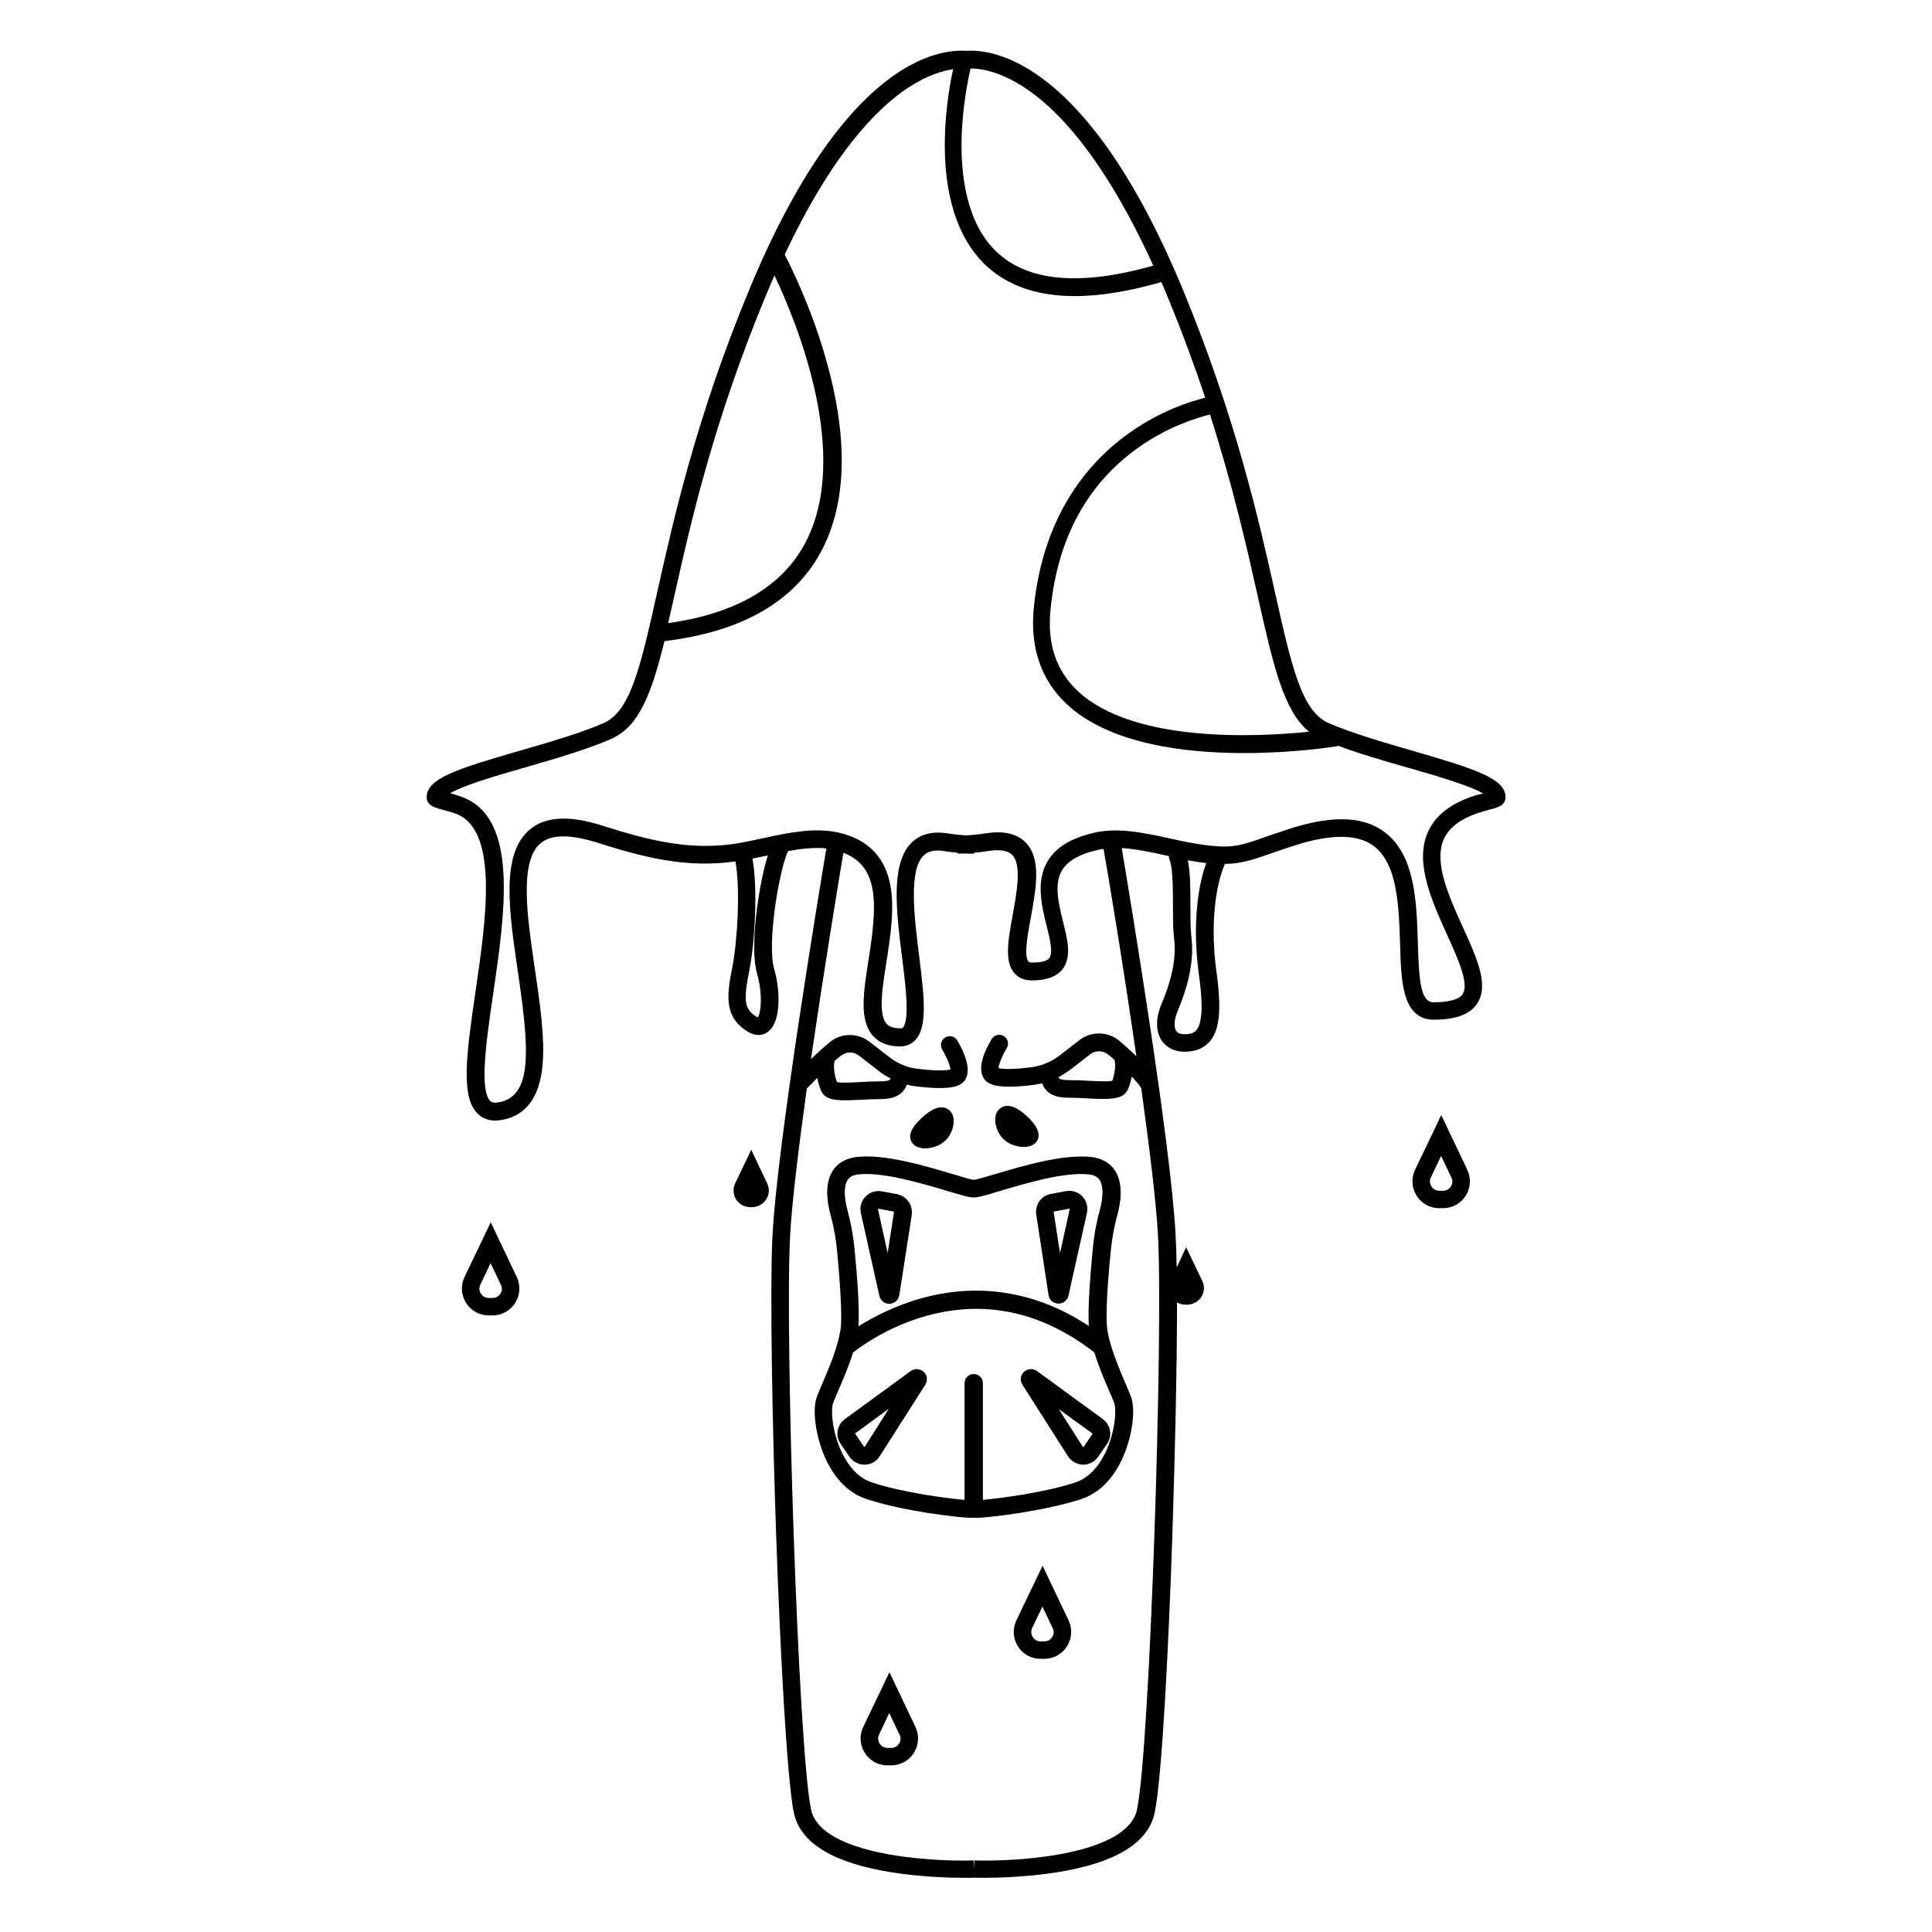<?xml version="1.0" encoding="UTF-8"?>
<!-- The Best Svg Icon site in the world: iconSvg.co, Visit us! https://iconsvg.co -->
<svg fill="#000000" width="800px" height="800px" version="1.1" viewBox="144 144 512 512" xmlns="http://www.w3.org/2000/svg">
 <g>
  <path d="m274.05 467.92-6.949 14.508c-1.074 2.238-0.887 4.805 0.418 6.856 1.305 2.098 3.547 3.312 6.019 3.312h0.98c2.473 0 4.711-1.258 6.019-3.312 1.305-2.098 1.445-4.664 0.418-6.856zm2.566 18.895c-0.465 0.746-1.211 1.168-2.098 1.168h-0.98c-0.84 0-1.633-0.418-2.098-1.168-0.465-0.746-0.512-1.586-0.141-2.379l2.707-5.691 2.707 5.691c0.414 0.793 0.367 1.68-0.098 2.379z"/>
  <path d="m379.71 587.16-6.949 14.508c-1.074 2.238-0.887 4.805 0.418 6.856 1.305 2.098 3.547 3.312 6.019 3.312h0.98c2.473 0 4.711-1.258 6.019-3.312 1.305-2.098 1.445-4.664 0.418-6.856zm2.566 18.891c-0.465 0.746-1.211 1.168-2.098 1.168h-0.98c-0.84 0-1.633-0.418-2.098-1.168-0.465-0.746-0.512-1.586-0.141-2.379l2.707-5.691 2.707 5.691c0.414 0.793 0.367 1.633-0.098 2.379z"/>
  <path d="m343.09 448.7-4.246 8.863c-0.652 1.398-0.559 2.984 0.234 4.293 0.84 1.305 2.238 2.051 3.777 2.051h0.418c1.539 0 2.938-0.793 3.777-2.051 0.84-1.305 0.934-2.891 0.234-4.293z"/>
  <path d="m525.95 439.51-6.949 14.508c-1.074 2.238-0.887 4.805 0.418 6.856 1.305 2.098 3.547 3.312 6.019 3.312h0.98c2.473 0 4.711-1.258 6.019-3.312 1.305-2.098 1.445-4.664 0.418-6.856zm2.566 18.891c-0.465 0.746-1.211 1.168-2.098 1.168h-0.98c-0.84 0-1.633-0.418-2.098-1.168-0.465-0.746-0.512-1.586-0.141-2.379l2.707-5.691 2.707 5.691c0.418 0.793 0.371 1.633-0.098 2.379z"/>
  <path d="m420.29 558.93-6.949 14.508c-1.074 2.238-0.887 4.805 0.418 6.856 1.305 2.098 3.547 3.312 6.019 3.312h0.98c2.473 0 4.711-1.258 6.019-3.312 1.305-2.098 1.445-4.664 0.418-6.856zm2.566 18.891c-0.465 0.746-1.211 1.168-2.098 1.168h-0.98c-0.84 0-1.633-0.418-2.098-1.168-0.465-0.746-0.512-1.586-0.141-2.379l2.707-5.691 2.707 5.691c0.418 0.793 0.371 1.633-0.098 2.379z"/>
  <path d="m389.08 448.33h0.094c2.098 0 4.992-0.934 6.531-3.547 1.168-1.961 1.773-5.551-0.605-6.902-1.258-0.746-3.5-0.84-7.137 2.66-2.519 2.426-3.312 4.434-2.379 6.062 0.559 1.07 1.816 1.68 3.496 1.727z"/>
  <path d="m415.3 447.95h0.094c1.68 0 2.938-0.652 3.5-1.727 0.887-1.633 0.094-3.637-2.379-6.062-3.637-3.547-5.879-3.406-7.137-2.66-2.379 1.398-1.773 4.945-0.605 6.902 1.535 2.66 4.473 3.547 6.527 3.547z"/>
  <path d="m402.05 456.68c-0.652-0.047-3.312-0.84-5.598-1.539-7.184-2.144-18.055-5.41-25.469-4.523-3.453 0.418-5.269 2.098-6.203 3.5-2.332 3.453-1.633 8.488-0.605 12.129 0.793 2.891 1.352 6.062 1.68 9.375 0.934 9.891 1.258 17.027 0.98 20.012-0.512 4.758-3.078 10.73-4.945 15.113-0.559 1.305-1.027 2.426-1.398 3.406-1.352 3.453-0.281 10.914 2.379 16.605 2.519 5.363 6.203 9.004 10.73 10.496 9.328 3.125 24.258 4.992 28.223 4.992h0.281 0.281c3.965 0 18.848-1.914 28.223-4.992 4.477-1.492 8.211-5.133 10.73-10.496 2.66-5.691 3.731-13.109 2.379-16.605-0.375-0.98-0.84-2.098-1.398-3.406-1.867-4.387-4.477-10.402-4.945-15.113-0.328-2.984 0-10.121 0.98-20.012 0.328-3.312 0.887-6.484 1.68-9.375 1.027-3.594 1.727-8.629-0.605-12.129-0.934-1.352-2.754-3.078-6.203-3.5-7.418-0.84-18.285 2.379-25.469 4.523-2.441 0.699-5.055 1.492-5.707 1.539zm35.875 55.887c0.559 1.258 1.027 2.379 1.352 3.266 0.605 1.539 0.375 7.324-2.238 12.922-1.352 2.938-3.871 6.672-7.977 8.07-8.07 2.707-19.688 4.199-24.586 4.664v-30.926c0-1.352-1.074-2.426-2.426-2.426-1.352 0-2.426 1.074-2.426 2.426v30.93c-4.805-0.418-16.559-1.961-24.629-4.664-4.106-1.352-6.578-5.133-7.977-8.07-2.613-5.551-2.844-11.383-2.238-12.922 0.328-0.887 0.793-2.008 1.352-3.266 1.258-2.891 2.801-6.484 3.918-10.121 1.82-1.445 9.051-6.812 19.359-9.703 15.676-4.387 30.695-1.121 44.598 9.656 1.117 3.633 2.656 7.273 3.918 10.164zm-28.926-52.945c6.391-1.914 17.121-5.133 23.559-4.387 1.352 0.141 2.285 0.652 2.844 1.445 1.027 1.539 1.027 4.523 0 8.258-0.887 3.172-1.492 6.578-1.82 10.168-0.652 6.856-1.352 15.766-1.027 20.293-17.262-11.383-33.492-10.402-44.457-7.324-7.09 2.008-12.828 5.039-16.605 7.418 0.328-4.477-0.328-13.48-1.027-20.387-0.328-3.594-0.98-6.996-1.82-10.168-1.027-3.731-1.027-6.719 0-8.258 0.559-0.84 1.492-1.305 2.844-1.445 6.438-0.746 17.168 2.473 23.559 4.387 3.965 1.168 5.785 1.727 6.949 1.727 1.176 0 3.039-0.516 7.004-1.727z"/>
  <path d="m385.35 507.34-17.445 12.734c-2.098 1.539-2.613 4.434-1.121 6.578l2.332 3.406c0.887 1.305 2.379 2.098 3.965 2.098h0.094c1.633-0.047 3.078-0.84 3.965-2.238l12.082-18.984c0.699-1.074 0.512-2.519-0.418-3.359-0.98-0.891-2.426-0.984-3.453-0.234zm-12.176 20.059s-0.047 0.047-0.094 0.047-0.094-0.047-0.094-0.047l-2.332-3.406c-0.047-0.047-0.047-0.141 0.047-0.188l8.863-6.484z"/>
  <path d="m415.35 507.57c-0.934 0.887-1.121 2.285-0.418 3.359l12.082 18.984c0.887 1.352 2.332 2.191 3.965 2.238h0.094c1.586 0 3.031-0.793 3.965-2.098l2.332-3.406c1.492-2.144 0.98-5.039-1.121-6.578l-17.445-12.734c-1.074-0.746-2.523-0.652-3.453 0.234zm18.098 16.281c0.047 0.047 0.047 0.094 0.047 0.188l-2.332 3.406s-0.047 0.094-0.094 0.047c-0.047 0-0.094-0.047-0.094-0.047l-6.391-10.031z"/>
  <path d="m381.71 460.46-4.012-0.746c-1.586-0.281-3.219 0.234-4.34 1.398-1.121 1.168-1.586 2.801-1.211 4.387l4.898 21.926c0.281 1.211 1.352 2.098 2.613 2.098h0.094c1.258-0.047 2.332-0.98 2.566-2.238l3.312-21.32c0.324-2.613-1.355-4.992-3.922-5.504zm-2.473 15.625-2.566-11.617c0-0.047 0-0.047 0.047-0.094s0.094-0.047 0.094-0.047l4.012 0.746c0.047 0 0.094 0.094 0.094 0.141z"/>
  <path d="m421.88 487.23c0.188 1.258 1.258 2.191 2.566 2.238h0.094c1.258 0 2.332-0.887 2.613-2.098l4.898-21.926c0.328-1.586-0.094-3.219-1.211-4.387-1.121-1.168-2.754-1.68-4.34-1.398l-4.012 0.746c-2.566 0.465-4.246 2.844-3.871 5.457zm1.402-22.156 4.012-0.746h0.047s0.047 0 0.094 0.047c0.047 0.047 0.047 0.094 0.047 0.094l-2.566 11.617-1.68-10.871c-0.094-0.094-0.047-0.141 0.047-0.141z"/>
  <path d="m518.3 342.95c-7.883-2.285-16.047-4.664-22.203-7.324-7.137-3.125-9.797-14.926-14.18-34.52-4.387-19.594-10.402-46.367-24.445-80.375-25.191-60.691-50.242-63.77-57.473-63.258-7.231-0.512-32.281 2.566-57.426 63.258-14.09 33.961-20.059 60.785-24.445 80.375-4.387 19.594-7.043 31.441-14.18 34.52-6.156 2.707-14.32 5.039-22.203 7.324-16.652 4.805-24.676 7.371-24.676 12.316 0 2.191 2.144 2.754 3.871 3.219 1.027 0.281 2.285 0.605 3.777 1.121 11.617 4.246 8.07 28.176 5.269 47.395-2.519 17.074-3.824 27.711 0.559 32.094 0.887 0.887 2.379 1.867 4.664 1.867 0.418 0 0.84-0.047 1.305-0.094 6.766-0.98 10.543-5.973 11.289-14.836 0.605-7.137-0.746-16.328-2.051-25.191-2.051-13.996-4.199-28.504 1.492-33.355 2.801-2.379 7.789-2.426 14.836-0.234 12.223 3.871 23.512 6.902 36.805 5.039 1.352 6.902 0.559 20.992-0.793 27.941-1.586 7.836-2.144 13.297 4.059 17.168 1.074 0.652 2.051 0.887 2.844 0.887 1.258 0 2.144-0.512 2.566-0.887 3.637-2.801 3.125-11.43 1.586-16.699-1.867-6.344 1.121-25.379 3.684-31.16 3.594-0.652 6.996-1.027 10.168-0.699-2.238 13.297-12.969 78.23-14.273 102.39-0.746 14.414-0.047 50.66 0.98 80.145 1.027 29.297 2.801 63.863 4.664 73.004 1.68 8.023 10.402 13.34 25.984 15.812 7.93 1.258 15.582 1.445 19.406 1.445 1.305 0 2.144 0 2.426-0.047 0.281 0 1.121 0.047 2.426 0.047 3.824 0 11.43-0.188 19.406-1.445 15.582-2.473 24.305-7.789 25.984-15.812 1.914-9.098 3.684-43.664 4.664-73.004 0.699-20.711 1.258-44.738 1.258-62.23 0.652 0.375 1.445 0.605 2.238 0.605h0.418c1.539 0 2.938-0.793 3.777-2.051 0.84-1.305 0.934-2.891 0.234-4.293l-4.246-8.863-2.519 5.316c-0.047-3.359-0.141-6.297-0.281-8.629-1.258-24.211-12.082-89.379-14.273-102.49 3.637 0.234 7.512 1.027 11.477 1.914 0.328 0.047 0.652 0.141 0.98 0.188l0.141 0.512c-0.094 0-0.188-0.047-0.234-0.094 1.211 1.168 1.211 8.957 1.211 12.688 0 3.219 0 6.297 0.281 8.582 0.84 6.484-1.352 12.875-3.406 17.773-1.539 3.684-1.445 7.324 0.281 9.656 0.934 1.258 2.707 2.754 6.019 2.754 0.281 0 0.559 0 0.887-0.047 2.473-0.188 4.434-1.121 5.832-2.844 2.519-3.125 2.984-8.445 1.633-18.332-1.539-10.914-0.605-22.113 2.238-28.551 4.387-0.047 7.324-1.074 12.035-2.707 1.914-0.652 4.106-1.445 6.812-2.285 9.281-2.938 16.141-2.891 20.387 0.094 6.484 4.617 6.856 15.906 7.184 25.938 0.141 4.945 0.281 9.609 1.211 13.156 1.211 4.711 3.777 7.09 7.606 7.09 5.973 0 9.797-1.398 11.664-4.34 3.125-4.852-0.094-11.941-3.824-20.152-3.637-7.977-7.742-17.027-5.133-23.184 1.305-3.031 4.152-5.316 8.723-6.949 1.492-0.512 2.707-0.84 3.731-1.121 1.867-0.465 3.965-1.027 3.965-3.219 0.004-4.945-8.02-7.465-24.672-12.316zm-40.957-40.816c4.106 18.285 6.812 30.273 13.574 35.781-14.043 1.445-46.602 2.984-61.297-10.777-5.738-5.41-8.117-12.457-7.231-21.551 1.867-18.941 9.75-33.449 23.465-43.105 7.93-5.598 15.629-7.836 18.801-8.629 6.156 19.219 9.793 35.312 12.688 48.281zm-78.512-121.47c0.234-8.676 1.82-16.141 2.379-18.52 2.66 0 7.695 0.746 14.273 5.039 14.461 9.516 26.125 29.574 34.148 47.207-19.359 5.504-33.355 4.246-41.656-3.777-7.977-7.699-9.379-20.527-9.145-29.949zm-76.176 121.47c4.34-19.406 10.309-45.996 24.211-79.582 0.793-1.914 1.586-3.777 2.379-5.551 5.785 12.176 20.434 47.488 8.211 70.766-6.109 11.664-18.379 18.848-36.387 21.367 0.512-2.242 1.023-4.574 1.586-7zm21.969 99.922c1.539 5.269 1.074 10.402 0.188 11.57-0.047-0.047-0.141-0.094-0.281-0.141-3.266-2.051-3.594-4.106-1.961-12.27 1.492-7.371 2.285-21.785 0.84-29.668 1.305-0.281 2.566-0.559 3.871-0.793 0.047 0 0.141-0.047 0.188-0.047-2.609 8.488-4.801 24.676-2.844 31.348zm100.53 21.879c-2.051-2.008-4.012-3.684-4.57-4.152-3.078-2.519-7.465-2.519-10.59-0.094l-5.18 4.012c-2.191 1.68-4.758 2.754-7.465 3.125-5.785 0.746-8.023 0.418-8.723 0.234 0.047-0.934 0.84-3.078 2.191-5.316 0.605-1.074 0.328-2.379-0.652-3.078-1.121-0.793-2.66-0.465-3.359 0.699-1.773 2.938-3.731 7.231-2.285 10.078 0.934 1.82 3.172 3.359 13.48 2.051 0.746-0.094 1.445-0.234 2.191-0.418 0.141 0.418 0.328 0.84 0.605 1.258 1.168 1.727 3.219 2.566 6.156 2.566 1.82 0 3.637 0.094 5.41 0.188 1.539 0.094 2.984 0.141 4.246 0.141 3.078 0 5.269-0.465 6.203-2.332 0.328-0.652 0.84-2.051 1.121-3.594 1.258 1.352 2.238 2.519 2.473 3.031 0-0.047-0.047-0.094-0.047-0.141h0.047c2.191 15.676 4.012 30.461 4.477 39.371 1.398 26.355-2.144 135.61-5.551 151.94-2.519 12.176-32 13.902-43.105 13.527l-0.094 2.332-0.094-2.332c-11.148 0.375-40.586-1.352-43.105-13.527-3.406-16.328-6.949-125.58-5.551-151.94 0.465-8.816 2.285-23.512 4.434-39.094l2.754-2.801c0.328 1.586 0.793 2.938 1.121 3.594 0.934 1.914 3.125 2.332 6.203 2.332 1.258 0 2.707-0.094 4.246-0.141 1.773-0.094 3.594-0.188 5.41-0.188 2.938 0 4.992-0.887 6.156-2.566 0.281-0.418 0.465-0.84 0.605-1.258 0.699 0.188 1.445 0.328 2.191 0.418 10.309 1.305 12.547-0.234 13.48-2.051 1.398-2.844-0.559-7.137-2.285-10.078-0.699-1.168-2.238-1.492-3.359-0.699-0.98 0.699-1.305 2.051-0.652 3.078 1.305 2.238 2.144 4.387 2.191 5.316-0.699 0.188-2.938 0.512-8.77-0.188-2.707-0.328-5.269-1.398-7.465-3.125l-5.18-4.012c-3.125-2.426-7.512-2.426-10.59 0.094-0.559 0.465-2.754 2.332-4.945 4.477 3.406-23.371 7.277-46.977 8.582-54.672 9.703 3.684 8.91 14.18 6.672 28.316-1.352 8.535-2.519 15.906 1.074 20.105 1.633 1.914 4.106 2.891 7.277 2.891 1.68 0 3.125-0.652 4.152-1.82 3.219-3.637 2.191-11.801 0.887-22.203-1.258-10.121-2.844-22.672 1.211-26.59 1.168-1.168 2.938-1.539 5.363-1.168 1.398 0.234 2.66 0.375 3.684 0.465v0.234c0.047 0 0.84 0 2.144-0.047 1.352 0.094 2.098 0.047 2.144 0.047v-0.234c1.074-0.094 2.285-0.234 3.684-0.465 3.172-0.465 5.363-0.141 6.484 1.074 2.519 2.613 1.168 9.938 0.094 15.859-1.211 6.531-2.238 12.223 0.375 15.348 0.746 0.934 2.191 2.008 4.664 2.008 3.918 0 6.578-0.98 8.164-2.984 2.473-3.172 1.352-7.695 0.141-12.547-1.211-4.945-2.473-10.031-0.234-13.715 1.539-2.473 4.57-4.246 9.328-5.316 0.559-0.141 1.074-0.234 1.633-0.281 1.141 6.301 5.199 30.652 8.699 54.957zm-6.391 6.484c-1.074 0.281-4.012 0.094-6.203 0-1.727-0.094-3.731-0.188-5.644-0.188-1.539 0-2.144-0.328-2.285-0.512-0.047-0.047-0.047-0.141-0.094-0.281 1.121-0.559 2.191-1.258 3.172-2.008l5.18-4.012c1.445-1.121 3.406-1.074 4.805 0.047 0.559 0.418 1.168 0.98 1.773 1.539v0.141c-0.047 0-0.094-0.047-0.141-0.094 0.414 0.516 0.184 3.547-0.562 5.367zm-73.707-4.992v-0.141c0.605-0.559 1.211-1.074 1.773-1.492 1.398-1.121 3.359-1.168 4.805-0.047l5.18 4.012c0.98 0.793 2.051 1.445 3.172 2.008 0 0.094-0.047 0.188-0.047 0.281-0.141 0.188-0.746 0.512-2.285 0.512-1.914 0-3.918 0.094-5.644 0.188-2.191 0.141-5.133 0.281-6.203 0-0.746-1.82-1.027-4.852-0.559-5.457-0.098 0.043-0.191 0.09-0.191 0.137zm96.656-23.23c0.699 5.086 1.445 12.176-0.605 14.742-0.375 0.418-0.98 1.027-2.566 1.121-1.398 0.094-2.332-0.141-2.801-0.793-0.699-0.98-0.605-3.031 0.281-5.133 2.238-5.41 4.664-12.594 3.684-20.152-0.234-2.008-0.234-4.898-0.234-7.977 0-5.18-0.047-9.191-0.699-12.035 0.094 0 0.141 0.047 0.234 0.047 1.727 0.328 3.266 0.559 4.664 0.699-2.703 7.367-3.496 18.426-1.957 29.48zm72.027-46.977c-5.785 2.051-9.656 5.269-11.43 9.516-3.406 8.07 1.168 18.102 5.18 26.965 2.891 6.391 5.879 12.969 4.152 15.723-1.168 1.82-4.852 2.191-7.742 2.191-3.453 0-3.871-5.973-4.152-15.766-0.328-11.055-0.746-23.605-9.145-29.574-5.551-3.965-13.574-4.199-24.492-0.746-2.801 0.887-4.992 1.68-6.949 2.332-7.137 2.519-9.281 3.266-19.266 1.539-2.008-0.375-4.106-0.793-6.109-1.258-6.672-1.445-13.527-2.938-19.871-1.445-6.019 1.398-10.031 3.824-12.223 7.418-3.266 5.363-1.633 11.941-0.328 17.262 0.887 3.5 1.773 7.137 0.699 8.535-0.605 0.793-2.144 1.168-4.477 1.168-0.84 0-1.027-0.234-1.074-0.328-1.211-1.445-0.141-7.277 0.652-11.523 1.398-7.652 2.891-15.629-1.352-19.965-2.285-2.332-5.832-3.172-10.543-2.426-2.144 0.328-3.918 0.465-5.18 0.559-1.258-0.094-2.984-0.234-5.133-0.559-3.918-0.605-7.043 0.234-9.328 2.426-5.691 5.551-4.106 18.238-2.566 30.508 0.934 7.324 2.051 16.469 0.234 18.52-0.094 0.141-0.234 0.234-0.652 0.234-2.66 0-3.453-0.934-3.731-1.258-2.191-2.566-1.074-9.562 0-16.328 1.027-6.531 2.191-13.949 1.074-20.152-1.352-7.606-5.973-12.363-13.715-14.133-6.344-1.445-13.25 0-19.871 1.445-2.008 0.418-4.106 0.887-6.109 1.258-13.203 2.332-24.445-0.699-36.711-4.57-8.816-2.801-15.113-2.426-19.266 1.121-7.652 6.531-5.41 21.598-3.078 37.551 2.938 20.059 4.199 33.309-5.316 34.707-1.352 0.188-1.82-0.234-2.008-0.418-2.938-2.938-0.98-16.328 0.746-28.129 3.219-21.973 6.856-46.883-8.258-52.434-1.168-0.418-2.191-0.746-3.078-0.98 0.98-0.559 2.473-1.305 4.945-2.191 4.012-1.492 9.281-3.031 14.836-4.617 8.023-2.332 16.328-4.711 22.812-7.559 7.418-3.219 10.73-11.941 14.18-25.938 20.57-2.473 34.566-10.543 41.656-24.023 6.766-12.922 7.09-30.273 0.887-51.547-3.824-13.203-9.004-23.605-10.684-26.871 12.641-26.871 24.586-38.906 32.793-44.27 4.945-3.219 9.004-4.434 11.848-4.852-0.746 3.359-2.008 10.168-2.191 18.102-0.375 14.883 3.266 26.496 10.543 33.586 5.832 5.644 13.809 8.445 23.93 8.445 6.719 0 14.367-1.258 22.906-3.731 0.559 1.305 1.074 2.566 1.586 3.777 3.918 9.516 7.231 18.473 10.031 26.871-3.731 0.934-11.617 3.359-19.824 9.145-10.309 7.184-23.09 21.133-25.609 46.602-1.027 10.496 1.914 19.031 8.676 25.422 11.242 10.543 31.066 13.016 47.07 13.016 13.25 0 23.93-1.68 24.863-1.867v-0.094c5.691 2.144 12.27 4.059 18.707 5.879 5.551 1.586 10.777 3.125 14.836 4.617 2.473 0.887 3.965 1.633 4.945 2.191-1.184 0.223-2.211 0.504-3.328 0.922z"/>
 </g>
</svg>